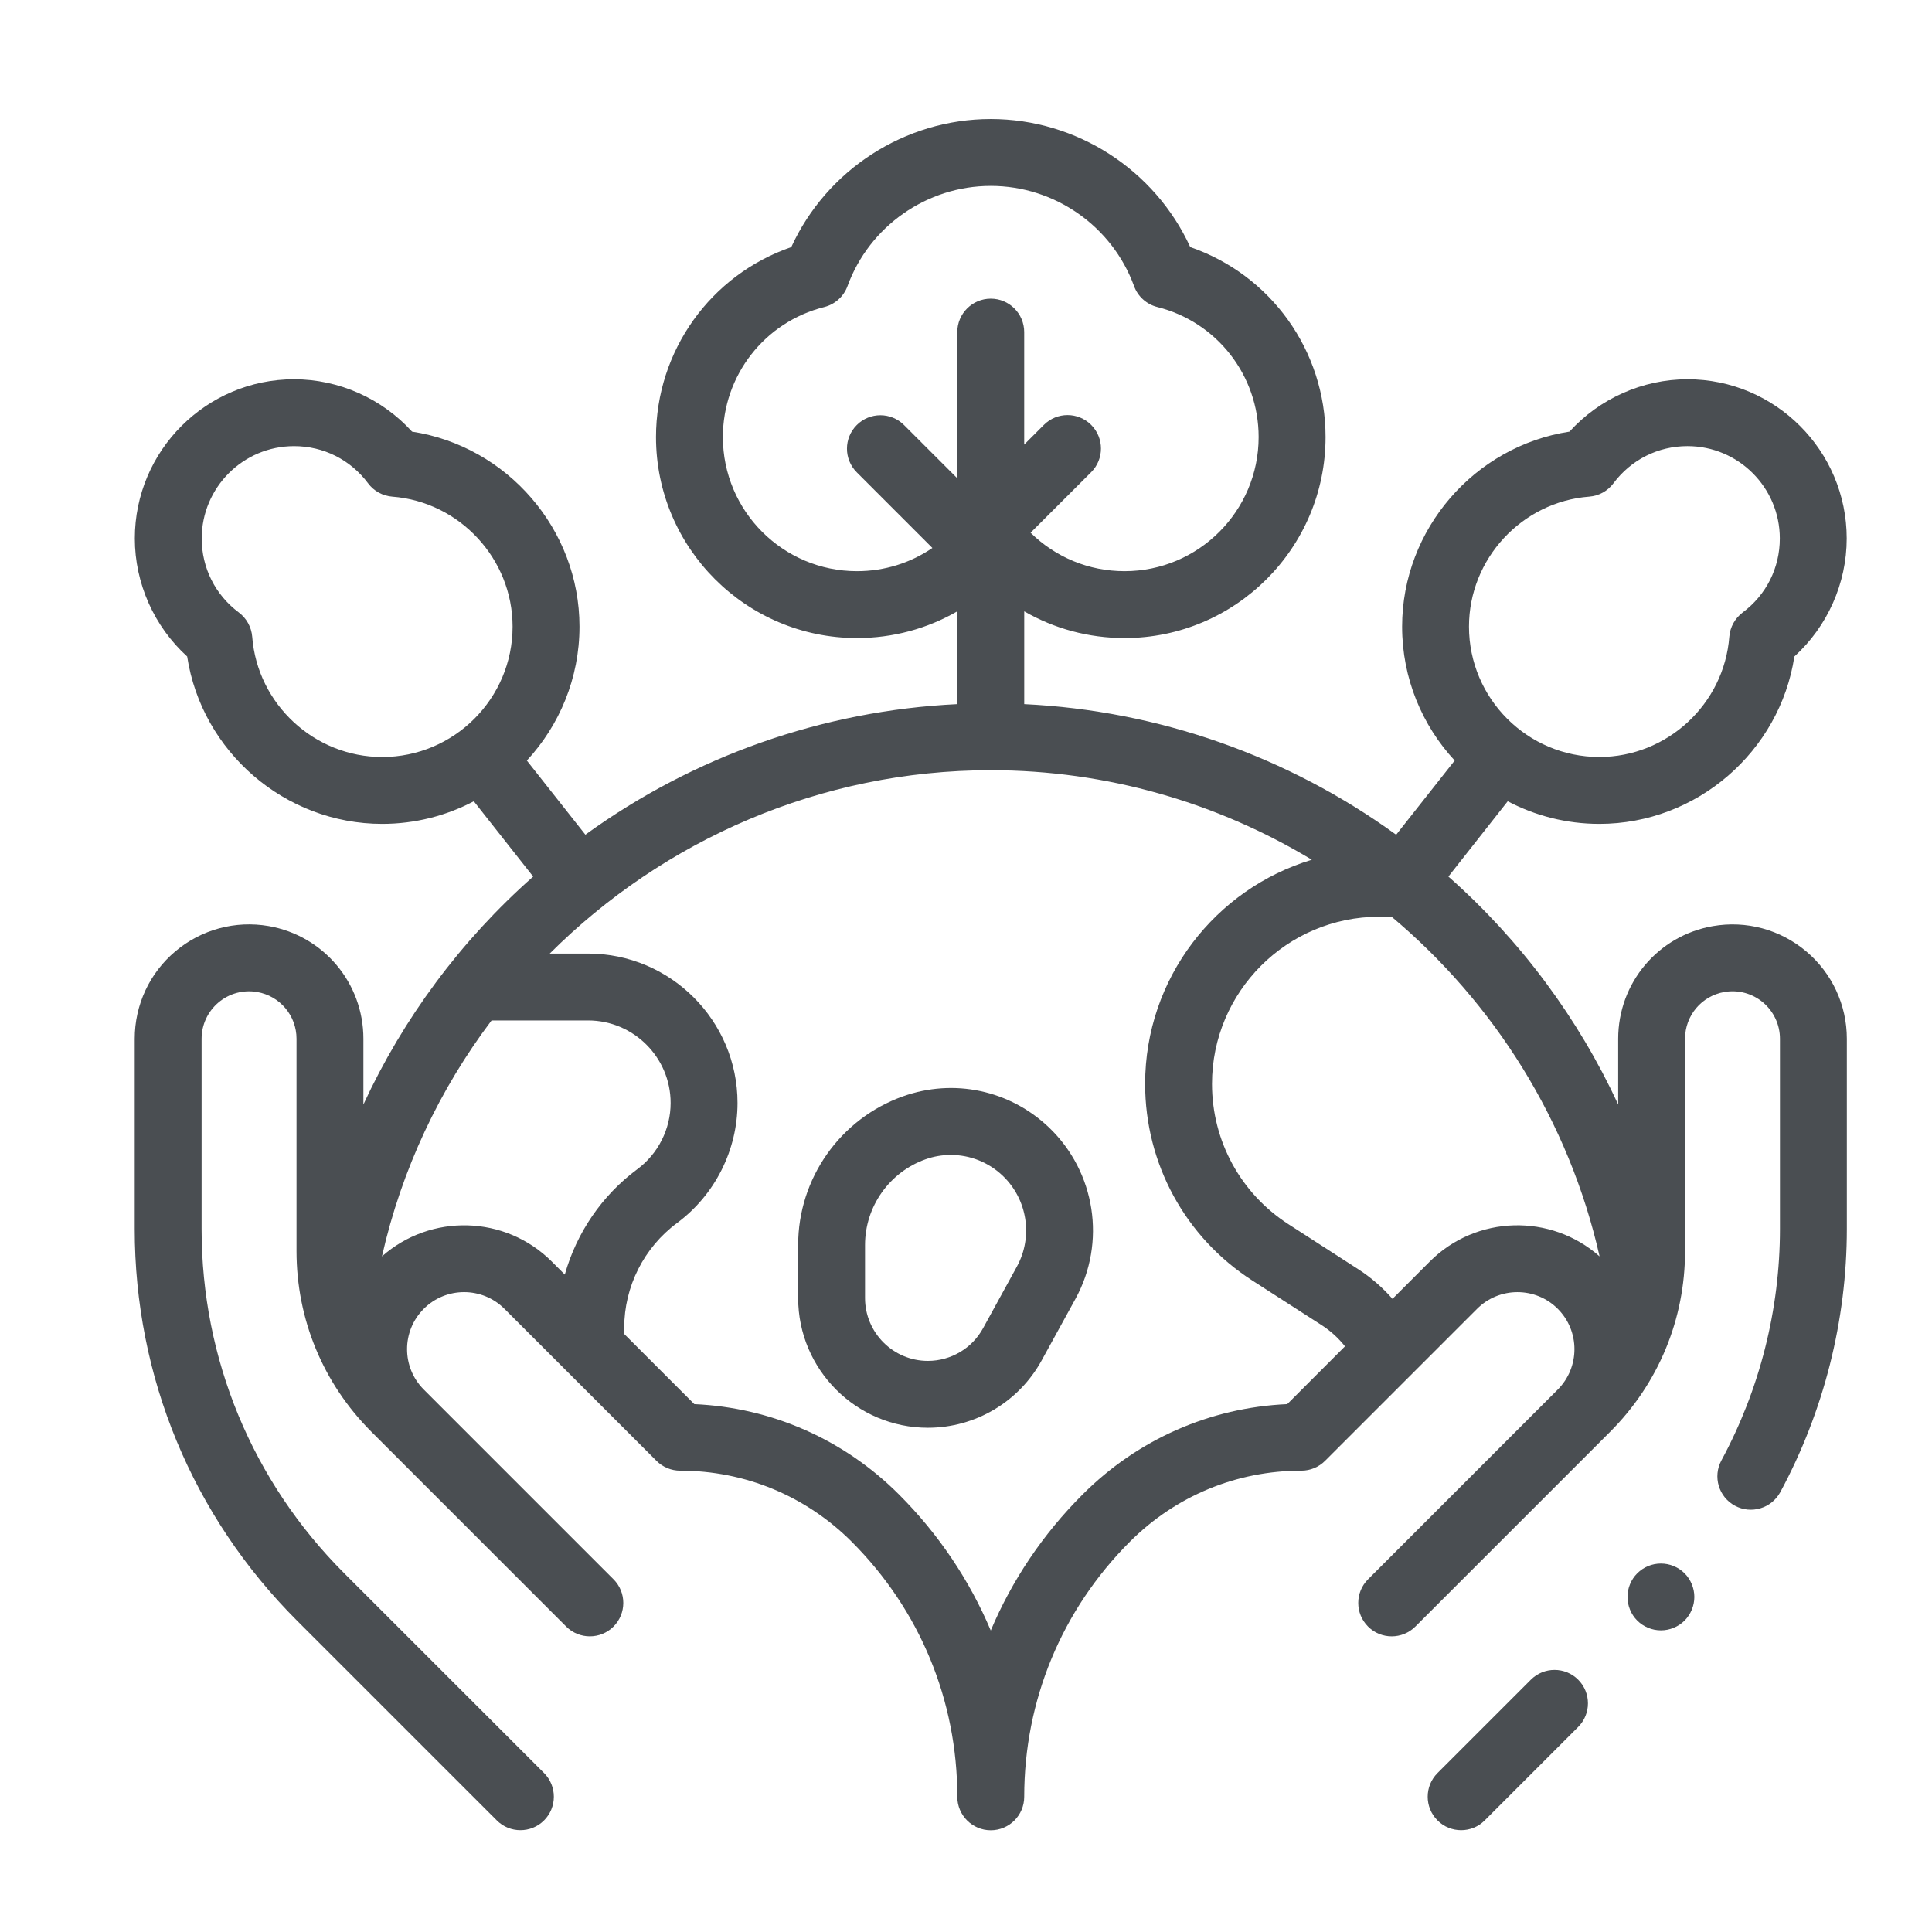 <?xml version="1.0" encoding="utf-8"?>
<!-- Generator: Adobe Illustrator 15.0.0, SVG Export Plug-In  -->
<!DOCTYPE svg PUBLIC "-//W3C//DTD SVG 1.1//EN" "http://www.w3.org/Graphics/SVG/1.1/DTD/svg11.dtd">
<svg version="1.1"
	 xmlns="http://www.w3.org/2000/svg" xmlns:xlink="http://www.w3.org/1999/xlink" xmlns:a="http://ns.adobe.com/AdobeSVGViewerExtensions/3.0/"
	 x="0px" y="0px" width="130px" height="130px" viewBox="-9.065 -8.009 130 130" enable-background="new -9.065 -8.009 130 130"
	 xml:space="preserve">
<defs>
</defs>
<path id="XMLID_4_" fill="#4A4E52" d="M61.512,67.849c-2.637-2.51-6.399-3.309-9.827-2.085c-4.212,1.504-7.044,5.521-7.044,9.997
	v3.569c0,4.814,3.915,8.732,8.729,8.732c3.192,0,6.123-1.737,7.657-4.534l2.274-4.141C65.386,75.588,64.651,70.844,61.512,67.849
	L61.512,67.849z M59.355,77.224l-2.272,4.142c-0.742,1.356-2.168,2.197-3.713,2.197c-2.332,0-4.229-1.899-4.229-4.232v-3.569
	c0-2.578,1.634-4.892,4.059-5.76c0.562-0.202,1.141-0.298,1.715-0.298c1.28,0,2.528,0.483,3.492,1.401
	C60.069,72.693,60.464,75.206,59.355,77.224z"/>
<path id="XMLID_3_" fill="#4A4E52" d="M93.944,105.014l-6.284,6.284c-0.878,0.879-0.878,2.305,0,3.182
	c0.435,0.442,1.015,0.66,1.594,0.66c0.571,0,1.151-0.218,1.587-0.66l6.285-6.285c0.878-0.878,0.878-2.301,0-3.181
	C96.249,104.136,94.822,104.136,93.944,105.014L93.944,105.014z"/>
<path id="XMLID_2_" fill="#4A4E52" d="M112.463,55.999c-1.747-1.465-4.026-2.083-6.271-1.692c-3.693,0.642-6.373,3.829-6.373,7.578
	v4.425c-2.684-5.799-6.557-11.033-11.424-15.336l3.991-5.067c1.843,0.969,3.943,1.521,6.166,1.521c6.56,0,12.144-4.87,13.123-11.263
	c2.22-2.018,3.521-4.918,3.521-7.942c0-5.906-4.808-10.712-10.713-10.712c-3.022,0-5.924,1.301-7.941,3.524
	c-6.387,0.979-11.262,6.558-11.262,13.119c0,3.477,1.345,6.643,3.538,9.012l-3.939,4.993c-7.293-5.291-15.983-8.353-25.026-8.789
	v-6.245c2.018,1.166,4.334,1.799,6.754,1.799c7.455,0,13.522-6.066,13.522-13.522c0-5.821-3.689-10.921-9.104-12.785
	C68.644,3.42,63.385,0,57.602,0c-5.786,0-11.042,3.42-13.424,8.617c-5.412,1.864-9.102,6.964-9.102,12.785
	c0,7.456,6.067,13.522,13.522,13.522c2.42,0,4.735-0.633,6.752-1.799v6.245c-9.042,0.437-17.733,3.498-25.026,8.786l-3.939-4.99
	c2.194-2.369,3.542-5.539,3.542-9.012c0-6.561-4.876-12.14-11.266-13.119c-2.018-2.223-4.917-3.524-7.94-3.524
	c-5.906,0-10.714,4.806-10.714,10.712c0,3.024,1.302,5.925,3.522,7.942c0.979,6.393,6.563,11.263,13.122,11.263
	c2.222,0,4.324-0.552,6.165-1.521l3.994,5.067c-4.867,4.303-8.742,9.537-11.423,15.336v-4.425c0-3.749-2.681-6.936-6.376-7.581
	c-2.241-0.388-4.525,0.227-6.27,1.695C0.999,57.46,0,59.61,0,61.885v12.796c0,9.956,3.878,19.315,10.917,26.356l13.444,13.442
	c0.439,0.442,1.016,0.66,1.591,0.66c0.577,0,1.154-0.218,1.593-0.66c0.876-0.877,0.876-2.303,0-3.182L14.101,97.856
	C7.91,91.667,4.5,83.434,4.5,74.681V61.885c0-0.944,0.417-1.833,1.137-2.442c0.724-0.609,1.671-0.864,2.603-0.703
	c1.534,0.268,2.647,1.59,2.647,3.146v14.287c0,4.591,1.789,8.907,5.037,12.157l12.202,12.203l0.907,0.906
	c0.878,0.876,2.304,0.876,3.184,0c0.877-0.878,0.877-2.305,0-3.181L19.449,85.49c-1.498-1.498-1.498-3.935,0-5.431
	c1.495-1.498,3.933-1.498,5.429,0l10.23,10.229c0.425,0.424,0.995,0.661,1.595,0.661c4.357,0,8.454,1.696,11.541,4.781
	c4.584,4.585,7.107,10.678,7.107,17.166c0,1.242,1.011,2.25,2.251,2.25c1.241,0,2.25-1.008,2.25-2.25
	c0-6.488,2.525-12.581,7.109-17.166c3.084-3.085,7.183-4.781,11.543-4.781c0.597,0,1.167-0.237,1.591-0.661L90.324,80.06
	c1.495-1.498,3.938-1.498,5.43,0c1.496,1.496,1.496,3.933,0,5.431L82.989,98.258c-0.88,0.876-0.88,2.303,0,3.181
	c0.439,0.44,1.013,0.658,1.591,0.658c0.572,0,1.152-0.218,1.591-0.658l0.906-0.906l12.204-12.203
	c3.247-3.25,5.037-7.566,5.037-12.157V61.885c0-1.556,1.11-2.878,2.645-3.146c0.931-0.161,1.88,0.094,2.604,0.703
	c0.719,0.609,1.137,1.498,1.137,2.442v12.796c0,5.42-1.36,10.807-3.939,15.578c-0.591,1.093-0.186,2.457,0.907,3.048
	c1.095,0.589,2.459,0.182,3.054-0.91c2.928-5.427,4.479-11.55,4.479-17.716V61.885C115.205,59.61,114.205,57.46,112.463,55.999
	L112.463,55.999z M97.873,25.408c0.646-0.051,1.24-0.375,1.628-0.898c1.187-1.587,3.004-2.5,4.981-2.5
	c3.429,0,6.213,2.788,6.213,6.212c0,1.98-0.91,3.796-2.501,4.983c-0.516,0.389-0.847,0.984-0.897,1.628
	c-0.348,4.54-4.187,8.094-8.745,8.094c-4.836,0-8.772-3.933-8.772-8.774C89.779,29.597,93.332,25.756,97.873,25.408L97.873,25.408z
	 M39.576,21.402c0-4.145,2.805-7.746,6.823-8.751c0.721-0.182,1.31-0.711,1.564-1.412C49.434,7.207,53.308,4.5,57.602,4.5
	c4.295,0,8.169,2.707,9.64,6.738c0.253,0.701,0.841,1.23,1.567,1.412c4.014,1.005,6.817,4.606,6.817,8.751
	c0,4.975-4.047,9.023-9.021,9.023c-2.402,0-4.64-0.932-6.325-2.588l4.077-4.072c0.879-0.879,0.879-2.304,0-3.183
	c-0.879-0.879-2.302-0.879-3.181,0l-1.325,1.325v-7.569c0-1.244-1.009-2.25-2.25-2.25c-1.24,0-2.251,1.007-2.251,2.25v9.837
	l-3.585-3.583c-0.879-0.878-2.302-0.878-3.179,0c-0.881,0.877-0.881,2.303,0,3.183l5.088,5.088
	c-1.474,1.009-3.229,1.562-5.076,1.562C43.623,30.425,39.576,26.377,39.576,21.402z M7.906,34.834
	c-0.053-0.644-0.379-1.239-0.897-1.628c-1.589-1.186-2.501-3.003-2.501-4.983c0-3.424,2.787-6.212,6.213-6.212
	c1.98,0,3.797,0.912,4.981,2.5c0.389,0.522,0.981,0.847,1.63,0.898c4.538,0.348,8.094,4.189,8.094,8.746
	c0,4.837-3.938,8.774-8.776,8.774C12.095,42.928,8.254,39.374,7.906,34.834L7.906,34.834z M16.636,76.531
	c1.326-5.868,3.883-11.249,7.375-15.877h6.496c3.061,0,5.553,2.492,5.553,5.554c0,1.752-0.841,3.421-2.25,4.462
	c-2.381,1.768-4.079,4.279-4.871,7.084l-0.876-0.876C24.931,73.747,19.91,73.632,16.636,76.531L16.636,76.531z M77.55,86.472
	c-5.202,0.233-10.063,2.37-13.767,6.077c-2.676,2.67-4.756,5.777-6.182,9.155c-1.427-3.378-3.507-6.485-6.177-9.155
	c-3.707-3.707-8.568-5.844-13.77-6.077l-4.717-4.719v-0.416c0-2.771,1.326-5.402,3.553-7.051c2.548-1.887,4.071-4.905,4.071-8.078
	c0-5.545-4.513-10.053-10.055-10.053h-2.581c7.665-7.647,18.22-12.338,29.675-12.338c7.833,0,15.25,2.193,21.606,6.025
	c-6.482,1.948-11.218,7.972-11.218,15.081c0,5.37,2.695,10.319,7.213,13.232l4.683,3.014c0.594,0.386,1.116,0.864,1.552,1.415
	L77.55,86.472z M87.141,76.878l-2.508,2.511c-0.673-0.769-1.45-1.443-2.31-1.998l-4.68-3.018c-3.229-2.08-5.155-5.613-5.155-9.45
	c0-6.202,5.046-11.246,11.244-11.246h0.842c6.882,5.774,11.932,13.726,13.993,22.854C95.294,73.632,90.274,73.743,87.141,76.878z"/>
<path id="XMLID_1_" fill="#4A4E52" d="M102.694,97.198c-0.595,0-1.169,0.235-1.593,0.658c-0.418,0.419-0.656,0.997-0.656,1.588
	c0,0.596,0.238,1.173,0.656,1.593c0.424,0.42,0.998,0.657,1.593,0.657c0.592,0,1.171-0.237,1.593-0.657
	c0.416-0.42,0.657-0.997,0.657-1.593c0-0.591-0.241-1.169-0.657-1.588C103.865,97.434,103.288,97.198,102.694,97.198z"/>
</svg>

